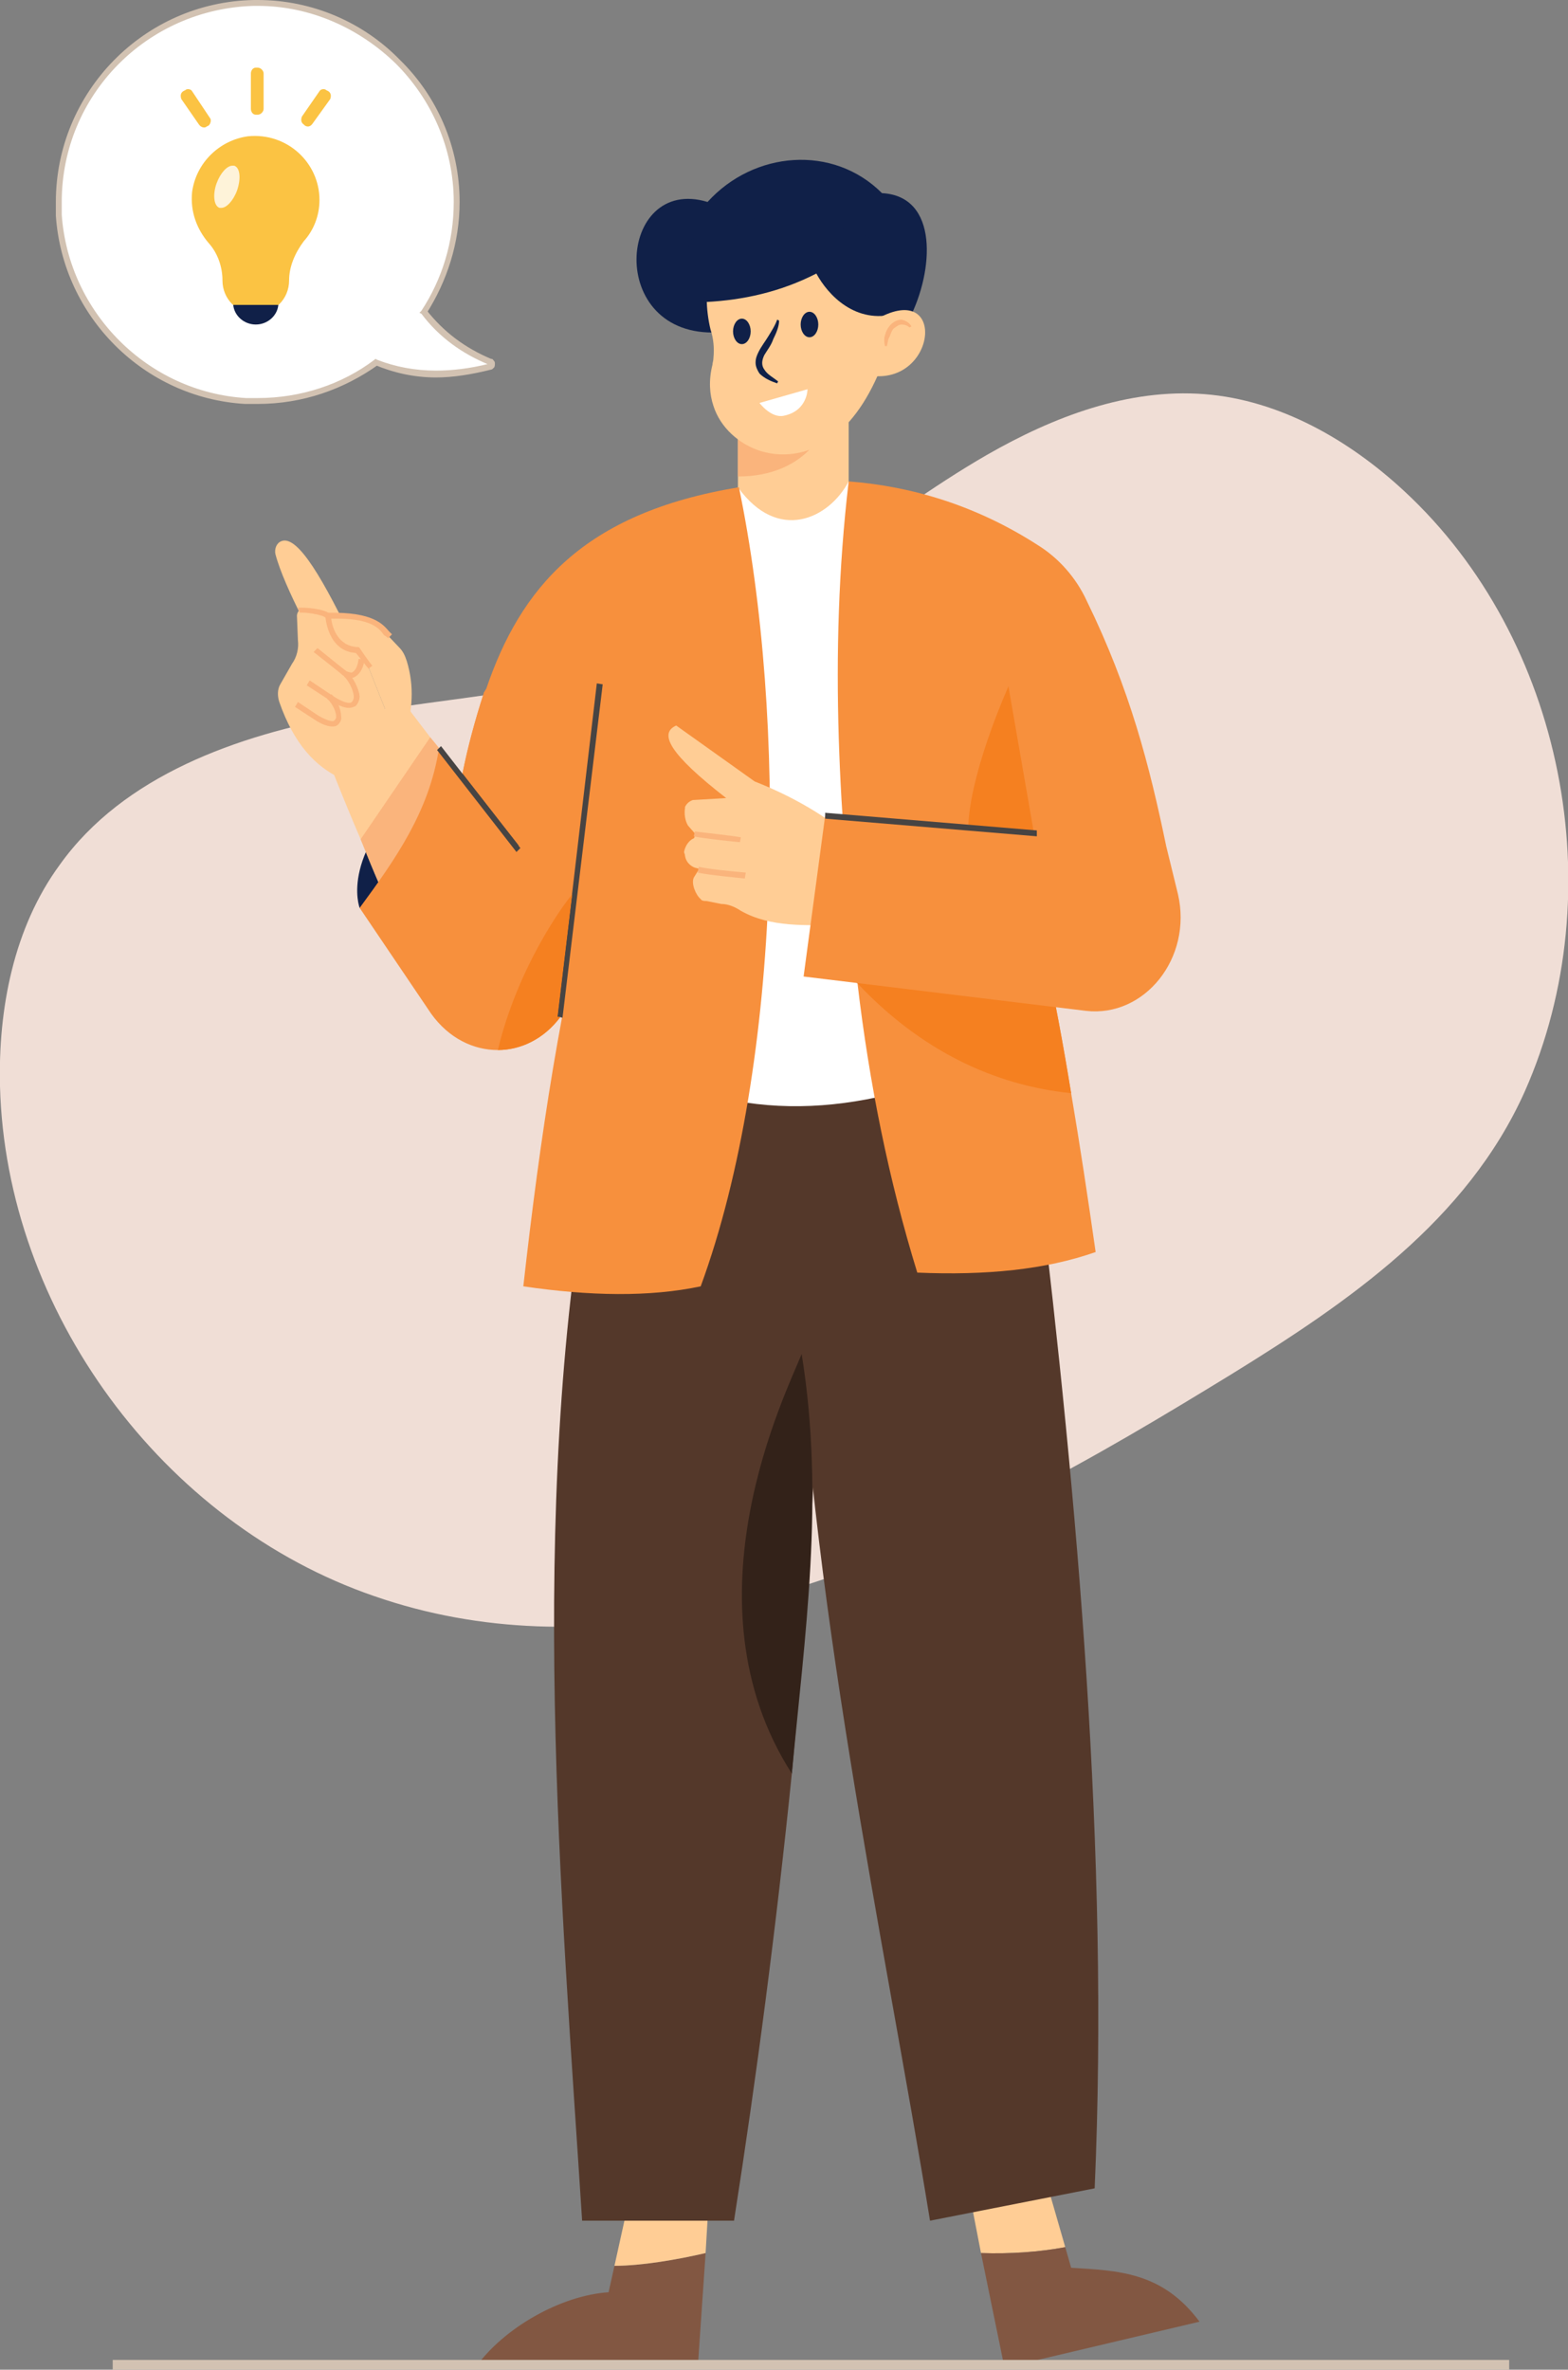 <?xml version="1.0" encoding="UTF-8"?>
<!DOCTYPE svg PUBLIC "-//W3C//DTD SVG 1.1//EN" "http://www.w3.org/Graphics/SVG/1.1/DTD/svg11.dtd">
<!-- Creator: CorelDRAW X7 -->
<svg xmlns="http://www.w3.org/2000/svg" xml:space="preserve" width="1.6in" height="2.417in" version="1.1" style="shape-rendering:geometricPrecision; text-rendering:geometricPrecision; image-rendering:optimizeQuality; fill-rule:evenodd; clip-rule:evenodd"
viewBox="0 0 1600 2417"
 xmlns:xlink="http://www.w3.org/1999/xlink">
 <rect x="0" y="0" width="1600" height="2417" fill="#808080" stroke="none"/>
 <defs>
  <style type="text/css">
   <![CDATA[
    .fil0 {fill:#F0DED6}
    .fil11 {fill:#474443;fill-rule:nonzero}
    .fil1 {fill:#102048;fill-rule:nonzero}
    .fil10 {fill:#332219;fill-rule:nonzero}
    .fil5 {fill:#54382A;fill-rule:nonzero}
    .fil4 {fill:#825742;fill-rule:nonzero}
    .fil8 {fill:#A5B1CF;fill-rule:nonzero}
    .fil12 {fill:#D2C2B2;fill-rule:nonzero}
    .fil9 {fill:#F58020;fill-rule:nonzero}
    .fil7 {fill:#F7903D;fill-rule:nonzero}
    .fil3 {fill:#FAB47C;fill-rule:nonzero}
    .fil13 {fill:#FBC343;fill-rule:nonzero}
    .fil14 {fill:#FEF3D9;fill-rule:nonzero}
    .fil2 {fill:#FFCD95;fill-rule:nonzero}
    .fil6 {fill:white;fill-rule:nonzero}
   ]]>
  </style>
 </defs>
 <g id="Layer_x0020_1">
  <g id="_2590381790896">
   <path class="fil0" d="M1039 1526c-206,104 -438,178 -657,102 -216,-74 -376,-291 -382,-520 -2,-79 14,-162 61,-226 65,-91 181,-132 291,-152 111,-20 226,-24 330,-65 119,-47 214,-137 325,-201 68,-39 144,-68 222,-62 77,6 148,47 204,99 163,151 213,409 123,612 -59,132 -180,215 -300,289 -67,41 -140,85 -217,124z"/>
   <path class="fil1" d="M367 926c0,0 -23,-58 70,-135l-2 128 -68 7z"/>
   <path class="fil2" d="M363 660c-32,-67 -59,-115 -76,-108 -5,2 -7,8 -6,13 9,35 46,100 46,100l36 -5z"/>
   <path class="fil2" d="M406 756l-58 38c-26,-12 -48,-35 -63,-78 -2,-6 -2,-13 1,-18l12 -21c5,-7 7,-16 6,-24l-1 -25c0,-2 1,-4 2,-5l9 -10c2,-1 4,-1 6,0l18 15 -3 0c0,0 3,33 27,34l13 16 31 78z"/>
   <path class="fil2" d="M413 751l-7 5 -31 -78 -13 -16c-24,-1 -27,-34 -27,-34l3 0 29 2c8,0 15,4 21,10l19 20c4,4 6,8 8,14 8,26 6,51 -2,77z"/>
   <path class="fil2" d="M448 763l-13 124c0,0 -38,30 -39,33 -1,1 -14,-29 -28,-64 -19,-44 -39,-96 -39,-96l81 -46 29 38 9 11z"/>
   <path class="fil3" d="M448 763l-13 124c0,0 -38,30 -39,33 -1,1 -14,-29 -28,-64l71 -104 9 11z"/>
   <path class="fil3" d="M376 682c-2,-2 -10,-13 -13,-16 -29,-2 -31,-37 -31,-38l0 -3 3 0c46,-1 56,12 62,19 1,1 2,2 3,3l-4 4c-1,-1 -2,-2 -4,-3 -5,-7 -13,-18 -54,-17 1,8 6,28 27,29l1 0 1 1c4,6 11,16 13,18l-4 3z"/>
   <path class="fil3" d="M357 692c-2,0 -5,-2 -7,-3 -3,-3 -30,-24 -30,-24l4 -4c0,0 26,21 30,24 1,0 3,1 5,1 4,-2 6,-7 7,-14l6 1c-2,12 -7,16 -11,18 -1,0 -2,1 -4,1z"/>
   <path class="fil3" d="M332 630c-2,-3 -22,-6 -26,-5l-2 -5c5,-1 30,1 33,7l-5 3z"/>
   <path class="fil3" d="M356 722c-8,0 -18,-7 -20,-8l-23 -15 3 -5 24 16c6,4 16,9 19,6 1,-1 2,-3 2,-5 0,-7 -6,-18 -10,-21l3 -5c6,5 12,17 13,25 0,4 -2,8 -4,10 -2,1 -4,2 -7,2z"/>
   <path class="fil3" d="M339 741c-7,0 -15,-5 -18,-7l-20 -13 3 -5 21 14c5,3 14,7 16,5 1,-1 2,-2 2,-4 0,-7 -6,-16 -9,-18l4 -5c5,4 10,15 10,22 1,4 -1,7 -3,9 -2,2 -4,2 -6,2z"/>
   <path class="fil4" d="M627 2311l-6 27c-48,3 -107,36 -136,77l227 0 8 -117c-30,7 -66,13 -93,13z"/>
   <path class="fil2" d="M720 2298l4 -68 -76 -14 -21 95c27,0 63,-6 93,-13z"/>
   <path class="fil2" d="M1087 2292l-28 -97 -76 10 18 93c30,1 59,-1 86,-6z"/>
   <path class="fil4" d="M1224 2368c-38,-51 -83,-52 -131,-55l-6 -21c-27,5 -56,7 -86,6l24 117 199 -47z"/>
   <path class="fil5" d="M847 1080l-10 274c-1,7 -1,14 -1,22 -5,150 -15,293 -28,433 -16,157 -36,309 -59,456l-155 0c-21,-328 -56,-721 8,-1077l39 -95 206 -13z"/>
   <path class="fil5" d="M1060 1203c39,325 72,689 57,1029l-168 33c-46,-283 -126,-648 -136,-976l-23 -267 252 71 18 110z"/>
   <polygon class="fil2" points="753,551 866,551 866,412 753,412 "/>
   <path class="fil6" d="M753 497c41,57 93,32 113,-6l133 594c-124,54 -244,62 -357,-2l71 -562 40 -24z"/>
   <path class="fil1" d="M928 325c25,-49 30,-125 -28,-128 -50,-50 -131,-43 -178,9 -92,-28 -105,139 11,133l195 -14z"/>
   <path class="fil3" d="M753 412l0 74c34,0 61,-12 78,-33 0,0 -32,-23 -58,-41l-20 0z"/>
   <path class="fil2" d="M913 276l-9 86c-14,39 -31,65 -52,82 -22,18 -50,24 -76,16 -22,-7 -41,-24 -48,-46 -4,-12 -5,-26 -1,-42 0,-2 1,-4 1,-7 1,-10 0,-20 -3,-29 -5,-21 -5,-42 -1,-63l100 -32 89 35z"/>
   <path class="fil7" d="M715 1312c-52,11 -113,10 -181,0 17,-152 39,-298 75,-432l-147 -14c1,-24 4,-48 9,-73 6,-28 13,-57 23,-87 1,-1 1,-2 2,-3 35,-103 99,-180 258,-206 49,236 45,586 -39,815z"/>
   <path class="fil7" d="M1093 1115c9,53 17,106 25,162 -51,18 -112,24 -182,21 -29,-94 -49,-193 -61,-295 0,0 0,0 0,-1 -18,-162 -30,-333 -9,-511 65,5 131,25 193,65 21,13 39,33 50,57 44,90 64,168 81,250l-136 55c4,16 7,33 11,49 11,50 20,99 28,148z"/>
   <path class="fil7" d="M640 823l-18 148 -9 11 -41 55c-17,23 -41,34 -64,34 -25,0 -50,-12 -68,-37l-73 -108c36,-49 71,-98 81,-163 47,56 62,77 62,77l130 -17z"/>
   <path class="fil1" d="M721 308c37,-2 75,-10 112,-29 12,22 40,52 81,41l5 -25 3 -42 -124 -39 -97 32 20 62z"/>
   <path class="fil8" d="M875 1003l0 0c0,0 -1,0 -1,-1l1 0c0,1 0,1 0,1l0 0z"/>
   <path class="fil9" d="M1093 1115c-79,-8 -154,-44 -218,-112l0 0c0,0 0,0 0,-1l190 -35c11,50 20,99 28,148z"/>
   <path class="fil10" d="M818 1381c24,147 3,288 -10,428 -113,-176 -5,-390 10,-428z"/>
   <polygon class="fil11" points="527,869 446,765 450,761 531,865 "/>
   <path class="fil9" d="M1012 877c-8,0 -15,-3 -20,-10 -12,-22 4,-91 37,-167l28 161c0,0 -25,16 -45,16z"/>
   <path class="fil2" d="M741 814l-34 2c-3,1 -6,3 -8,7l0 1c-1,6 0,13 3,18l7 8c0,2 0,4 -1,5 -5,2 -9,8 -10,14 0,1 1,2 1,4 1,6 5,10 10,12l4 1c0,0 0,0 0,1l-5 8c-3,6 2,18 7,22 1,2 4,2 6,2l15 3c7,0 14,3 20,7 30,17 67,15 104,14l-3 -98c-25,-19 -54,-35 -87,-48l-80 -57c-18,8 -7,29 51,74z"/>
   <path class="fil7" d="M1190 863l12 49c15,65 -34,126 -94,119l-288 -35 22 -164 348 31z"/>
   <polygon class="fil11" points="574,1038 569,1037 609,697 615,698 "/>
   <polygon class="fil11" points="1058,853 842,835 842,829 1058,847 "/>
   <path class="fil3" d="M755 859c-1,0 -40,-4 -47,-6l1 -5c6,1 36,4 47,6l-1 5z"/>
   <path class="fil3" d="M760 896c-1,0 -41,-4 -48,-6l1 -6c6,2 36,5 48,6l-1 6z"/>
   <path class="fil2" d="M887 383c70,11 80,-101 5,-56l-5 56z"/>
   <path class="fil3" d="M903 353c-1,-4 -1,-8 0,-11 1,-4 3,-8 6,-11 3,-3 7,-5 11,-5 4,1 8,3 10,7l-2 1c-2,-2 -5,-3 -8,-3 -3,0 -5,2 -8,4 -2,2 -3,5 -4,8 -2,3 -2,6 -3,10l-2 0z"/>
   <path class="fil1" d="M766 338c0,7 -4,13 -9,13 -5,0 -9,-6 -9,-13 0,-7 4,-13 9,-13 5,0 9,6 9,13z"/>
   <path class="fil1" d="M835 331c0,7 -4,13 -9,13 -5,0 -9,-6 -9,-13 0,-7 4,-13 9,-13 5,0 9,6 9,13z"/>
   <path class="fil1" d="M795 327c0,6 -3,13 -6,19 -2,6 -6,11 -9,16 -3,6 -3,11 0,15 3,5 9,8 14,12l-1 2c-6,-2 -13,-5 -18,-10 -2,-3 -4,-7 -4,-11 0,-4 1,-7 3,-11 3,-6 7,-11 10,-16 3,-5 7,-11 9,-17l2 1z"/>
   <path class="fil6" d="M775 411l49 -14c0,0 0,22 -24,27 -13,3 -25,-13 -25,-13z"/>
   <path class="fil9" d="M508 1071c20,-83 65,-146 76,-159l-15 125 3 0c-17,23 -41,34 -64,34z"/>
   <path class="fil11" d="M572 1037l0 0 -3 0 15 -125c1,-2 2,-3 2,-3l-8 88 -6 40c0,0 0,0 0,0z"/>
   <path class="fil7" d="M511 839l-39 -50c5,-27 13,-55 22,-83 1,-1 1,-2 2,-3 9,18 30,64 33,134l-18 2z"/>
   <path class="fil7" d="M529 862l-18 -23 18 -2c0,8 0,16 0,25z"/>
   <path class="fil11" d="M529 866l-58 -73c0,-1 1,-3 1,-4l39 50 18 23c0,1 0,3 0,4z"/>
   <path class="fil6" d="M500 369c-27,-11 -49,-28 -68,-51 22,-32 34,-70 34,-112 0,-113 -95,-205 -207,-203 -115,3 -206,100 -199,216 7,102 89,184 191,190 50,3 96,-12 133,-40 32,14 69,17 116,5 2,-1 3,-4 0,-5z"/>
   <path class="fil12" d="M500 369l1 -3c-26,-11 -48,-27 -66,-50l-3 2 3 2c21,-33 34,-72 34,-114 0,-56 -23,-108 -61,-145 -37,-38 -89,-61 -145,-61 -2,0 -3,0 -4,0 -112,2 -202,94 -202,206 0,5 0,9 0,14 7,103 90,186 193,192 5,0 9,0 13,0 46,0 88,-15 123,-40l-2 -3 -2 3c19,8 40,13 63,13 17,0 36,-3 56,-8 1,0 2,-1 3,-2 1,-1 1,-3 1,-4 0,-1 0,-2 -1,-3 -1,-1 -1,-2 -3,-2l-1 3 -1 3 0 -1 0 0 0 1 0 -1 0 0 0 0 0 0 0 0 0 0 0 0 0 0 0 0 0 0 0 0 0 0 0 0 0 0 0 0 0 0 0 0c-20,5 -38,7 -54,7 -22,0 -42,-4 -60,-11l-2 -1 -1 1c-33,25 -75,39 -119,39 -4,0 -8,0 -12,0 -100,-6 -181,-87 -188,-187 0,-4 0,-8 0,-13 0,-109 87,-197 196,-200 1,0 2,0 4,0 54,0 104,23 141,59 36,36 59,86 59,141 0,41 -12,79 -33,111l-2 2 2 1c18,24 42,41 69,52l1 -3z"/>
   <path class="fil13" d="M326 204c0,-38 -33,-69 -73,-65 -29,4 -53,27 -57,57 -2,20 5,38 17,52 9,10 14,24 14,38l0 0c0,19 15,34 34,34 19,0 34,-15 34,-34l0 0c0,-14 6,-28 15,-40 10,-11 16,-26 16,-42z"/>
   <path class="fil1" d="M261 331c12,0 22,-9 23,-20l-46 0c1,11 11,20 23,20z"/>
   <path class="fil14" d="M226 212c-1,0 -2,0 -2,0 -6,-2 -7,-14 -3,-25 4,-11 11,-18 16,-18 1,0 1,0 2,0 6,2 7,13 3,25 -4,11 -11,18 -16,18z"/>
   <path class="fil13" d="M263 117l-2 0c-3,0 -5,-3 -5,-6l0 -36c0,-3 2,-6 5,-6l2 0c3,0 6,3 6,6l0 36c0,3 -3,6 -6,6z"/>
   <path class="fil13" d="M213 128l-2 1c-2,2 -6,1 -8,-2l-18 -26c-1,-3 -1,-6 2,-8l2 -1c2,-2 6,-1 7,1l18 27c2,2 1,6 -1,8z"/>
   <path class="fil13" d="M310 127l1 1c3,2 6,1 8,-2l18 -25c1,-3 1,-6 -2,-8l-2 -1c-2,-2 -6,-1 -7,1l-18 26c-1,3 -1,6 2,8z"/>
   <polygon class="fil12" points="115,2417 1540,2417 1540,2407 115,2407 "/>
  </g>
 </g>
</svg>
